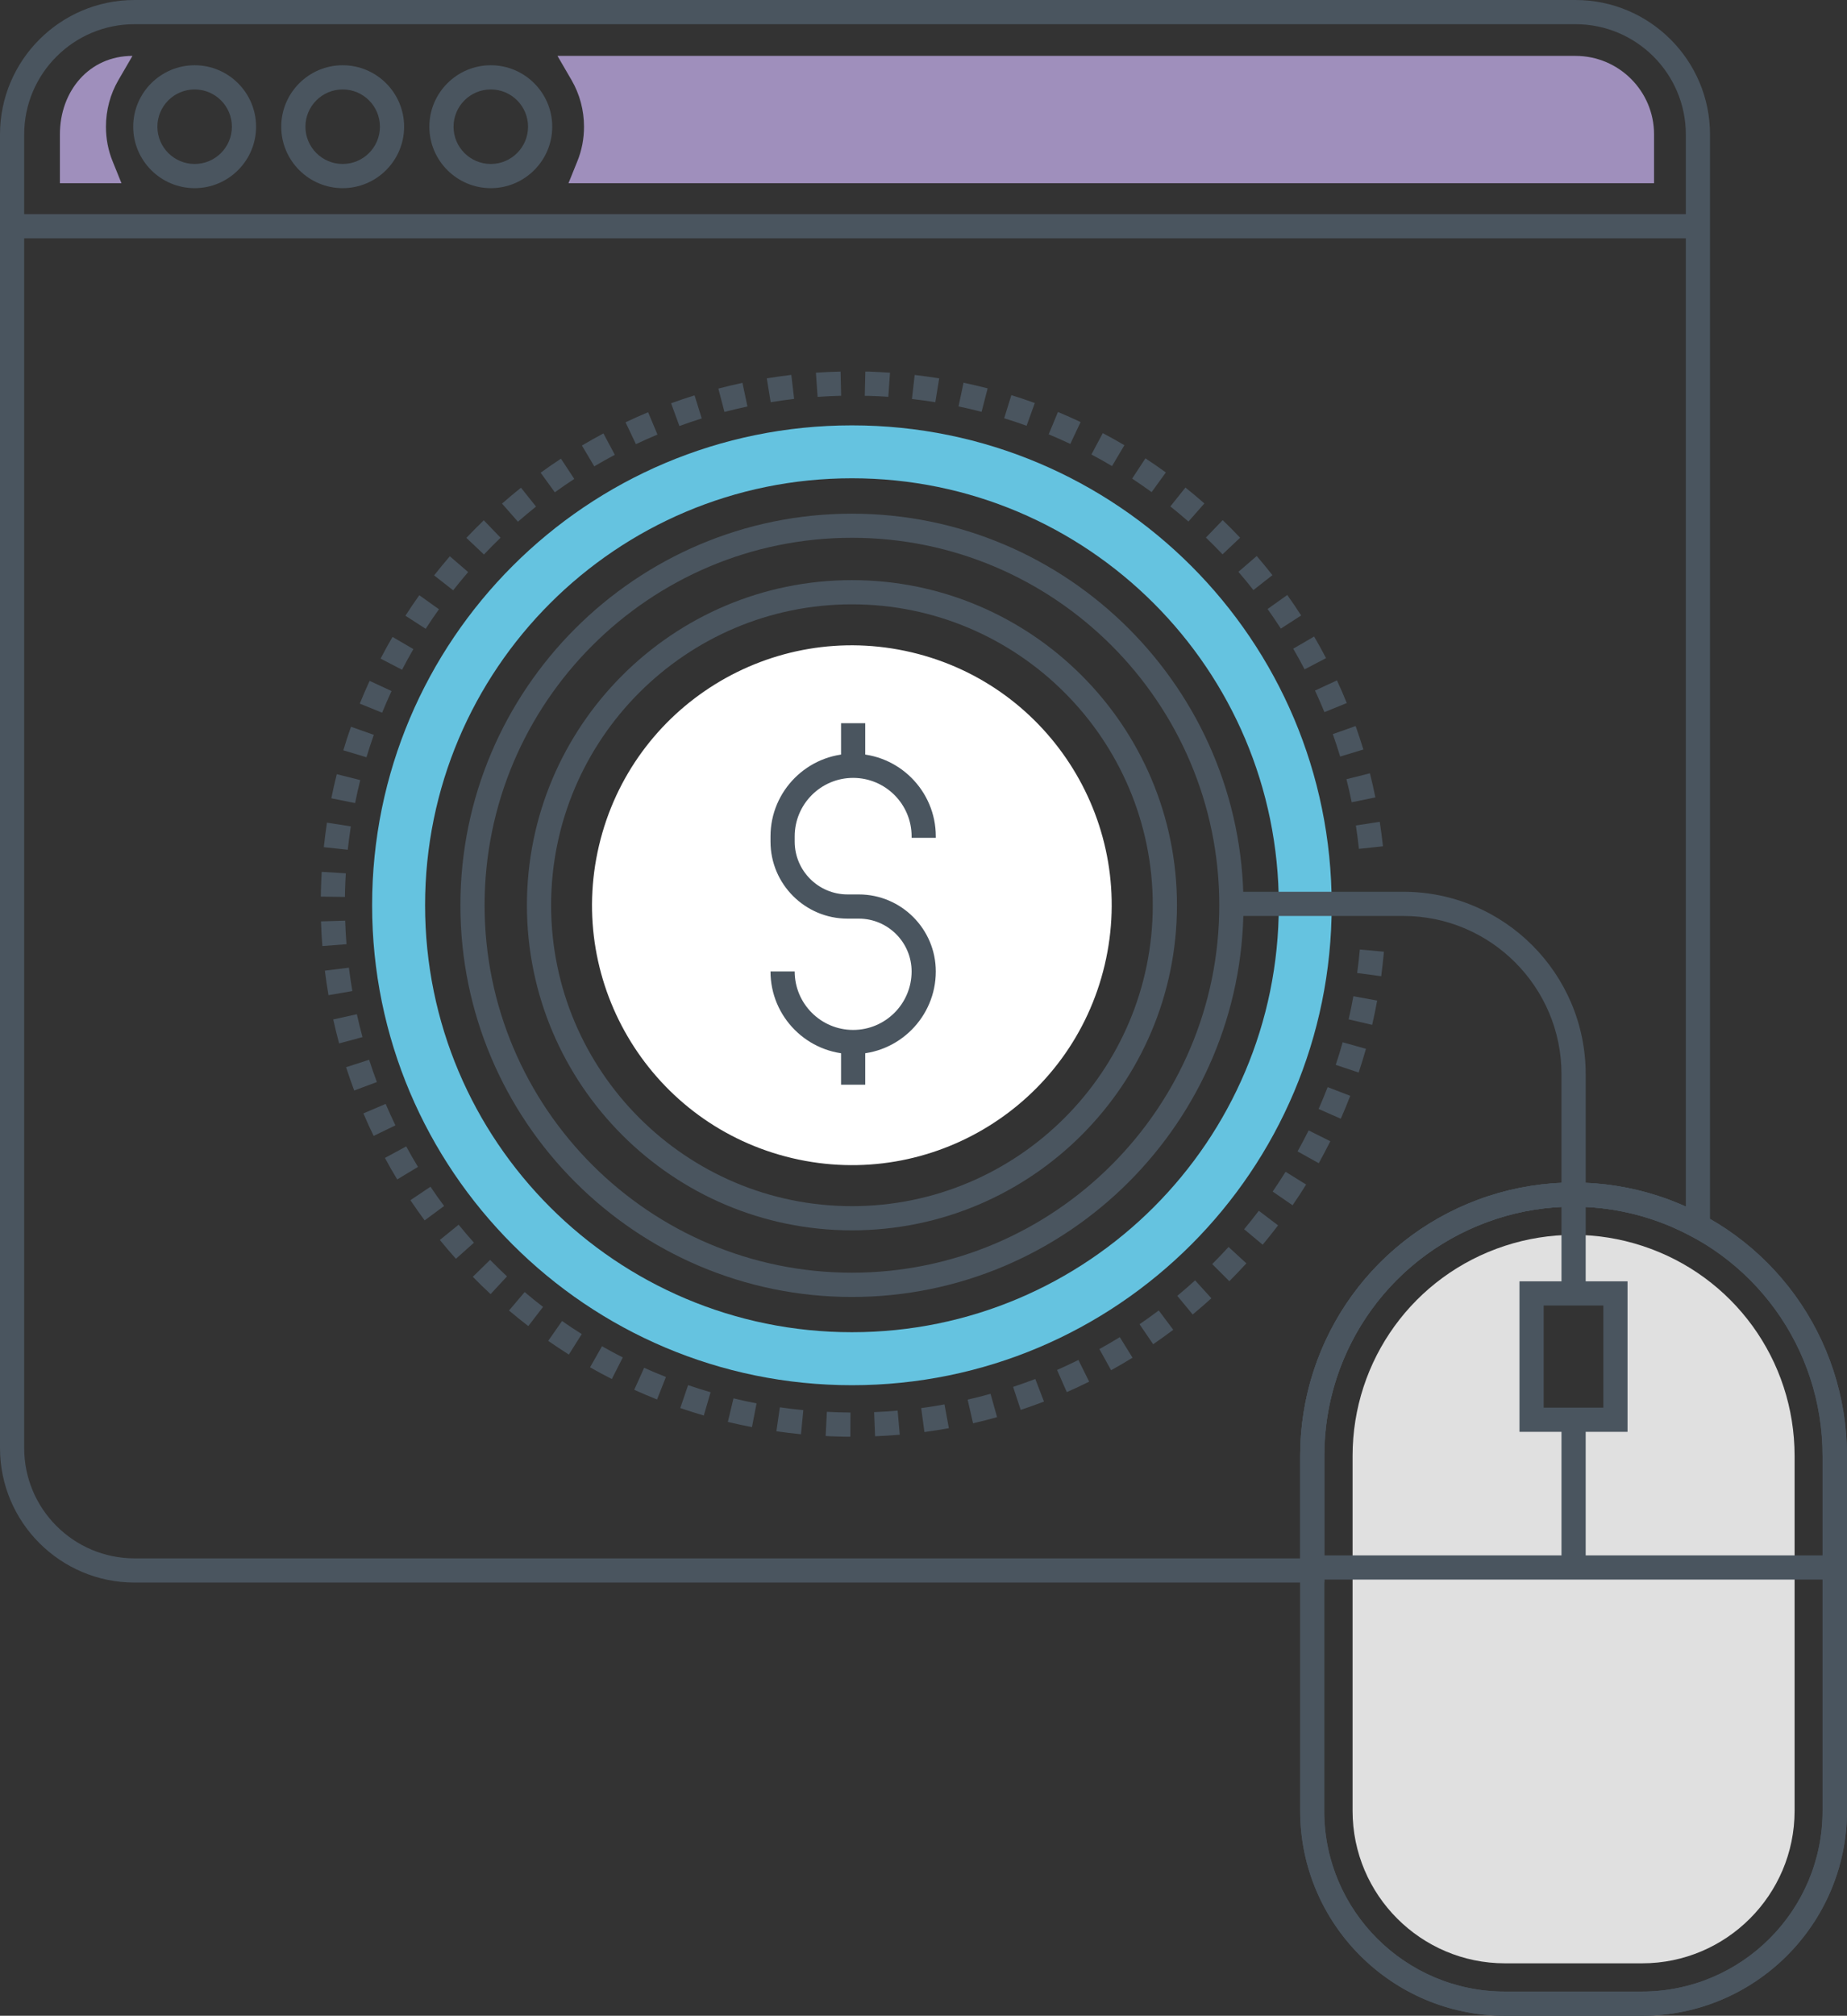 <?xml version="1.0" encoding="UTF-8"?>
<svg id="Layer_2" data-name="Layer 2" xmlns="http://www.w3.org/2000/svg" viewBox="0 0 229.07 249.93">
  <rect x="0" y="0" width="229.07" height="249.93" fill="#333333" stroke="none"/>
  <defs>
    <style>
      .cls-1 {
        fill: #fff;
      }

      .cls-2 {
        fill: #9f8fbc;
      }

      .cls-3 {
        fill: #e0e0e0;
      }

      .cls-4 {
        fill: #65c3e0;
      }

      .cls-5 {
        fill: #4a555f;
      }
    </style>
  </defs>
  <g id="Layer_1-2" data-name="Layer 1">
    <g>
      <circle class="cls-1" cx="105.66" cy="112.24" r="32.22" transform="translate(-27.86 189.29) rotate(-76.72)"/>
      <path class="cls-5" d="m164.25,196.22H16.68c-9.2,0-16.68-7.48-16.68-16.67V16.67C0,7.48,7.48,0,16.68,0h178.72c9.2,0,16.68,7.48,16.68,16.67v137.89l-2.22-1.22c-.81-.45-1.65-.85-2.48-1.21-.42-.18-.86-.36-1.29-.53-.45-.17-.88-.32-1.32-.46-6.21-2.03-13.03-2.03-19.22,0-.74.24-1.51.53-2.34.87-11.52,4.81-18.96,16-18.96,28.5v15.7ZM16.68,3c-7.54,0-13.68,6.13-13.68,13.67v162.88c0,7.54,6.14,13.67,13.68,13.67h144.57v-12.7c0-13.72,8.17-25.99,20.81-31.27.92-.38,1.75-.69,2.56-.95,6.79-2.22,14.28-2.22,21.07,0,.47.15.94.32,1.42.5.51.19.99.39,1.45.59.17.07.34.15.52.23V16.67c0-7.54-6.14-13.67-13.68-13.67H16.68Z"/>
      <path class="cls-2" d="m70.5,22.73l1.11-2.75c.55-1.35.82-2.79.82-4.27,0-2.04-.53-4.03-1.54-5.77l-1.75-3.01h126.26c5.37,0,9.74,4.36,9.74,9.73v6.06H70.5Z"/>
      <path class="cls-2" d="m15.07,22.73l-1.11-2.75c-.55-1.35-.82-2.79-.82-4.27,0-2.04.53-4.03,1.54-5.77l1.75-3.01h0c-5.37,0-9,4.36-9,9.73v6.06h7.64Z"/>
      <rect class="cls-5" x="1.5" y="26.55" width="209.07" height="3"/>
      <path class="cls-5" d="m24.14,23.33c-4.2,0-7.62-3.42-7.62-7.62s3.42-7.62,7.62-7.62,7.62,3.42,7.62,7.62-3.42,7.62-7.62,7.62Zm0-12.24c-2.55,0-4.62,2.07-4.62,4.62s2.07,4.62,4.62,4.62,4.62-2.07,4.62-4.62-2.07-4.62-4.62-4.62Z"/>
      <path class="cls-5" d="m42.5,23.33c-4.2,0-7.62-3.42-7.62-7.62s3.42-7.62,7.62-7.62,7.62,3.42,7.62,7.62-3.42,7.62-7.62,7.62Zm0-12.24c-2.55,0-4.62,2.07-4.62,4.62s2.07,4.62,4.62,4.62,4.62-2.07,4.62-4.62-2.07-4.62-4.62-4.62Z"/>
      <path class="cls-5" d="m60.87,23.33c-4.2,0-7.62-3.42-7.62-7.62s3.42-7.62,7.62-7.62,7.62,3.42,7.62,7.62-3.42,7.62-7.62,7.62Zm0-12.24c-2.55,0-4.62,2.07-4.62,4.62s2.07,4.62,4.62,4.62,4.62-2.07,4.62-4.62-2.07-4.62-4.62-4.62Z"/>
      <path class="cls-5" d="m105.46,178.14c-.53,0-1.05-.01-1.58-.03-.5-.01-.99-.03-1.48-.06l.15-3c.47.02.94.04,1.42.06.51.01,1.01.02,1.51.03l-.02,3Zm3.07-.05l-.12-3c.97-.04,1.95-.1,2.92-.19l.26,2.99c-1.02.09-2.05.15-3.06.19Zm-9.19-.26c-1.01-.1-2.04-.22-3.05-.37l.43-2.97c.96.14,1.94.26,2.91.35l-.29,2.99Zm15.31-.27l-.4-2.97c.96-.13,1.94-.28,2.89-.46l.54,2.95c-1,.18-2.02.34-3.03.48Zm-21.38-.61c-1-.19-2.01-.41-3-.65l.7-2.92c.94.23,1.91.44,2.86.62l-.57,2.95Zm27.41-.49l-.67-2.92c.95-.22,1.9-.46,2.84-.72l.81,2.89c-.98.28-1.98.53-2.97.76Zm-33.38-.95c-.98-.28-1.96-.6-2.93-.93l.97-2.84c.92.32,1.86.61,2.79.88l-.84,2.88Zm39.29-.7l-.94-2.85c.92-.31,1.85-.64,2.75-.98l1.08,2.8c-.95.36-1.92.71-2.88,1.03Zm-45.1-1.29c-.95-.38-1.9-.78-2.83-1.2l1.23-2.73c.89.4,1.8.79,2.7,1.14l-1.1,2.79Zm50.82-.91l-1.21-2.75c.89-.39,1.78-.81,2.65-1.24l1.33,2.69c-.91.45-1.84.89-2.78,1.3Zm-56.42-1.62c-.91-.46-1.82-.95-2.71-1.46l1.48-2.61c.85.48,1.72.95,2.58,1.39l-1.36,2.67Zm61.91-1.1l-1.45-2.62c.85-.47,1.7-.97,2.53-1.48l1.58,2.55c-.86.53-1.75,1.05-2.65,1.55Zm-67.25-1.94c-.86-.54-1.72-1.12-2.56-1.7l1.72-2.46c.8.56,1.62,1.11,2.44,1.62l-1.6,2.54Zm72.47-1.28l-1.69-2.48c.8-.55,1.6-1.12,2.38-1.71l1.8,2.4c-.82.61-1.65,1.22-2.49,1.79Zm-77.5-2.25c-.8-.62-1.61-1.27-2.39-1.93l1.94-2.29c.74.63,1.51,1.25,2.28,1.84l-1.83,2.38Zm82.4-1.44l-1.91-2.31c.75-.62,1.49-1.27,2.21-1.92l2.02,2.22c-.75.68-1.53,1.36-2.32,2.01Zm-87.08-2.53c-.75-.69-1.49-1.41-2.2-2.14l2.14-2.1c.68.69,1.39,1.38,2.1,2.05l-2.04,2.2Zm91.62-1.6l-2.12-2.12c.69-.69,1.37-1.4,2.03-2.12l2.21,2.03c-.69.75-1.4,1.5-2.12,2.22Zm-95.92-2.78c-.68-.76-1.35-1.54-1.99-2.33l2.33-1.89c.62.76,1.26,1.51,1.9,2.23l-2.24,2Zm100.06-1.74l-2.3-1.92c.62-.75,1.24-1.52,1.82-2.29l2.39,1.81c-.62.81-1.26,1.62-1.91,2.4Zm-103.93-3.01c-.6-.81-1.2-1.66-1.77-2.51l2.49-1.67c.54.81,1.11,1.62,1.69,2.39l-2.41,1.78Zm107.64-1.88l-2.47-1.7c.55-.8,1.09-1.63,1.6-2.45l2.55,1.58c-.54.87-1.1,1.73-1.68,2.57Zm-111.05-3.21c-.53-.87-1.04-1.76-1.52-2.66l2.64-1.43c.46.85.95,1.71,1.46,2.54l-2.57,1.55Zm114.29-2.01l-2.62-1.46c.47-.85.93-1.72,1.37-2.6l2.69,1.34c-.46.91-.94,1.83-1.43,2.72Zm-117.21-3.38c-.44-.91-.87-1.85-1.27-2.79l2.76-1.18c.38.89.79,1.79,1.21,2.66l-2.7,1.31Zm119.95-2.13l-2.75-1.21c.39-.89.77-1.81,1.12-2.71l2.8,1.08c-.37.95-.76,1.91-1.17,2.84Zm-122.36-3.5c-.36-.95-.69-1.92-1.01-2.89l2.86-.92c.3.92.62,1.85.96,2.76l-2.81,1.05Zm124.58-2.23l-2.85-.95c.31-.92.6-1.86.86-2.8l2.89.81c-.28.98-.58,1.97-.9,2.93Zm-126.45-3.6c-.27-.98-.51-1.99-.73-2.98l2.93-.65c.21.95.44,1.91.7,2.84l-2.9.78Zm128.12-2.31l-2.92-.68c.22-.95.42-1.91.59-2.87l2.95.54c-.18,1-.39,2.01-.62,3.01Zm-129.44-3.68c-.17-1-.32-2.02-.45-3.04l2.98-.37c.12.97.27,1.94.43,2.9l-2.96.51Zm130.55-2.35l-2.97-.4c.13-.96.24-1.94.33-2.91l2.99.27c-.09,1.02-.21,2.04-.34,3.05Zm-131.31-3.74c-.08-1.01-.14-2.04-.17-3.06l3-.09c.03.98.09,1.96.16,2.92l-2.99.23Zm2.81-6.09l-3-.04c0-.34.01-.68.02-1.02.02-.69.05-1.37.09-2.05l2.99.18c-.04.65-.07,1.3-.09,1.96,0,.33-.02.65-.02.97Zm.35-5.85l-2.98-.32c.11-1.02.24-2.04.39-3.04l2.96.46c-.15.96-.27,1.93-.38,2.9Zm125.4-.1c-.11-.97-.23-1.95-.38-2.91l2.96-.46c.15,1,.29,2.02.4,3.04l-2.98.32Zm-124.51-5.69l-2.94-.59c.2-1,.43-2,.68-2.99l2.91.73c-.24.95-.45,1.91-.64,2.86Zm123.61-.1c-.19-.95-.41-1.91-.65-2.86l2.91-.73c.25.99.48,2,.68,2.99l-2.94.6Zm-122.19-5.58l-2.87-.86c.29-.98.61-1.96.95-2.92l2.83,1c-.32.91-.63,1.85-.91,2.78Zm120.76-.09c-.28-.93-.59-1.86-.91-2.78l2.83-1c.34.96.66,1.94.96,2.91l-2.87.87Zm-118.81-5.43l-2.78-1.13c.38-.94.79-1.89,1.22-2.82l2.72,1.26c-.41.89-.8,1.79-1.17,2.69Zm116.86-.07c-.37-.9-.76-1.8-1.17-2.68l2.72-1.26c.43.92.84,1.86,1.22,2.81l-2.78,1.13Zm-114.4-5.26l-2.66-1.38c.47-.91.97-1.81,1.48-2.69l2.59,1.51c-.49.84-.96,1.7-1.41,2.57Zm111.94-.05c-.45-.87-.93-1.73-1.41-2.56l2.59-1.51c.51.87,1.01,1.78,1.48,2.68l-2.66,1.39Zm-109-5.02l-2.52-1.63c.55-.85,1.13-1.71,1.72-2.54l2.44,1.74c-.57.8-1.12,1.61-1.65,2.43Zm106.05-.04c-.53-.81-1.08-1.63-1.64-2.42l2.44-1.74c.59.83,1.17,1.68,1.72,2.54l-2.52,1.63Zm-102.65-4.74l-2.36-1.85c.63-.8,1.29-1.6,1.95-2.37l2.27,1.96c-.63.74-1.26,1.5-1.86,2.26Zm99.25-.03c-.6-.77-1.23-1.53-1.86-2.26l2.27-1.96c.66.77,1.32,1.56,1.95,2.37l-2.36,1.85Zm-95.43-4.41l-2.18-2.06c.7-.74,1.43-1.47,2.16-2.18l2.08,2.16c-.7.68-1.4,1.38-2.06,2.08Zm91.6-.02c-.67-.71-1.37-1.41-2.06-2.08l2.08-2.16c.73.7,1.46,1.44,2.16,2.18l-2.18,2.06Zm-87.38-4.04l-1.98-2.25c.77-.67,1.56-1.34,2.35-1.97l1.87,2.34c-.76.6-1.51,1.24-2.25,1.88Zm83.16-.02c-.73-.64-1.49-1.27-2.25-1.88l1.87-2.34c.8.64,1.59,1.3,2.35,1.97l-1.98,2.25Zm-78.59-3.63l-1.76-2.43c.82-.6,1.67-1.18,2.52-1.74l1.65,2.51c-.81.53-1.62,1.09-2.41,1.66Zm74.01-.03c-.79-.57-1.6-1.13-2.41-1.67l1.65-2.51c.85.56,1.7,1.14,2.53,1.75l-1.76,2.43Zm-69.12-3.19l-1.53-2.58c.87-.52,1.77-1.02,2.67-1.5l1.41,2.65c-.86.46-1.72.94-2.55,1.43Zm64.22-.03c-.84-.5-1.7-.98-2.56-1.44l1.41-2.65c.9.48,1.8.98,2.68,1.5l-1.53,2.58Zm-59.05-2.72l-1.29-2.71c.92-.44,1.86-.86,2.8-1.25l1.16,2.77c-.89.37-1.79.77-2.67,1.19Zm53.87-.03c-.88-.41-1.78-.82-2.68-1.19l1.15-2.77c.94.39,1.89.81,2.81,1.25l-1.28,2.71Zm-48.48-2.22l-1.03-2.82c.96-.35,1.94-.68,2.91-.98l.89,2.86c-.93.29-1.86.61-2.77.94Zm43.06-.03c-.91-.33-1.85-.65-2.78-.93l.89-2.87c.97.3,1.95.63,2.91.98l-1.02,2.82Zm-37.47-1.71l-.76-2.9c.99-.26,1.99-.5,2.99-.71l.62,2.93c-.95.2-1.91.43-2.85.67Zm31.88-.02c-.94-.24-1.9-.47-2.85-.67l.62-2.94c1,.21,2,.45,2.99.7l-.75,2.9Zm-26.15-1.19l-.48-2.96c1.01-.16,2.03-.31,3.04-.43l.35,2.98c-.96.11-1.94.25-2.9.41Zm20.42,0c-.96-.16-1.94-.29-2.9-.4l.34-2.98c1.01.12,2.03.26,3.04.42l-.48,2.96Zm-14.6-.67l-.21-2.99c1.02-.07,2.05-.12,3.06-.14l.07,3c-.97.02-1.96.07-2.93.14Zm8.78,0c-.83-.06-1.66-.1-2.5-.12h-.43s.07-3.01.07-3.01h.44c.88.04,1.75.08,2.62.14l-.21,2.99Z"/>
      <g>
        <path class="cls-5" d="m105.81,130.7c-5.65,0-10.25-4.6-10.25-10.25h3c0,4,3.25,7.25,7.25,7.25s7.25-3.25,7.25-7.25c0-3.61-2.94-6.55-6.55-6.55h-1.4c-5.26,0-9.55-4.28-9.55-9.55v-.65c0-5.65,4.6-10.25,10.25-10.25s10.25,4.6,10.25,10.25v.18h-3v-.18c0-4-3.25-7.25-7.25-7.25s-7.25,3.25-7.25,7.25v.65c0,3.61,2.94,6.55,6.55,6.55h1.4c5.26,0,9.55,4.28,9.55,9.55,0,5.65-4.6,10.25-10.25,10.25Z"/>
        <rect class="cls-5" x="104.31" y="89.67" width="3" height="5.29"/>
        <rect class="cls-5" x="104.31" y="129.2" width="3" height="5.29"/>
      </g>
      <path class="cls-5" d="m105.66,160.81c-26.78,0-48.56-21.79-48.56-48.56s21.79-48.56,48.56-48.56,48.56,21.79,48.56,48.56-21.79,48.56-48.56,48.56Zm0-94.13c-25.12,0-45.56,20.44-45.56,45.56s20.44,45.56,45.56,45.56,45.56-20.44,45.56-45.56-20.44-45.56-45.56-45.56Z"/>
      <path class="cls-4" d="m105.66,52.74c-32.87,0-59.51,26.64-59.51,59.5s26.64,59.51,59.51,59.51,59.5-26.64,59.5-59.51-26.64-59.5-59.5-59.5Zm0,112.44c-29.24,0-52.94-23.7-52.94-52.94s23.7-52.94,52.94-52.94,52.94,23.71,52.94,52.94-23.71,52.94-52.94,52.94Z"/>
      <path class="cls-5" d="m203.66,249.93h-17.01c-14.01,0-25.4-11.4-25.4-25.4v-44.01c0-14.71,9.39-27.66,23.37-32.23,6.82-2.23,14.26-2.23,21.08,0,13.98,4.57,23.37,17.52,23.37,32.23v44.01c0,14.01-11.4,25.4-25.4,25.4Zm-8.51-100.32c-3.27,0-6.5.51-9.61,1.53-12.74,4.17-21.31,15.97-21.31,29.38v44.01c0,12.35,10.05,22.4,22.4,22.4h17.01c12.35,0,22.4-10.05,22.4-22.4v-44.01c0-13.41-8.56-25.21-21.31-29.38-3.11-1.02-6.34-1.53-9.61-1.53Z"/>
      <path class="cls-5" d="m203.66,249.93h-17.01c-14.01,0-25.4-11.4-25.4-25.4v-44.01c0-14.71,9.39-27.66,23.37-32.23,6.82-2.23,14.26-2.23,21.08,0,13.98,4.57,23.37,17.52,23.37,32.23v44.01c0,14.01-11.4,25.4-25.4,25.4Zm-8.51-100.32c-3.27,0-6.5.51-9.61,1.53-12.74,4.17-21.31,15.97-21.31,29.38v44.01c0,12.35,10.05,22.4,22.4,22.4h17.01c12.35,0,22.4-10.05,22.4-22.4v-44.01c0-13.41-8.56-25.21-21.31-29.38-3.11-1.02-6.34-1.53-9.61-1.53Z"/>
      <path class="cls-3" d="m203.67,154.47c-2.75-.9-5.62-1.36-8.51-1.36s-5.77.46-8.52,1.36c-11.3,3.69-18.89,14.16-18.89,26.05v44.01c0,10.42,8.48,18.9,18.9,18.9h17.01c10.43,0,18.91-8.48,18.91-18.9v-44.01c0-11.89-7.59-22.36-18.9-26.05Zm-3.32,21.56h-10.39v-15.67h10.39v15.67Z"/>
      <path class="cls-5" d="m209.86,153.35c-.81-.45-1.65-.85-2.48-1.21l1.18-2.76c1.02.43,1.92.87,2.75,1.34l-1.45,2.62Z"/>
      <path class="cls-5" d="m201.85,177.53h-13.4v-18.66h13.4v18.66Zm-10.4-3h7.4v-12.66h-7.4v12.66Z"/>
      <path class="cls-5" d="m196.66,160.36h-3v-27.18c0-10.81-8.8-19.61-19.61-19.61h-21.18v-3h21.18c12.47,0,22.61,10.14,22.61,22.61v27.18Z"/>
      <rect class="cls-5" x="162.75" y="192.85" width="64.82" height="3"/>
      <rect class="cls-5" x="193.66" y="176.64" width="3" height="17.71"/>
      <path class="cls-5" d="m105.66,152.55h0c-22.23,0-40.31-18.08-40.31-40.31s18.08-40.31,40.31-40.31,40.31,18.08,40.31,40.31-18.08,40.31-40.31,40.31Zm0-77.62c-20.57,0-37.31,16.74-37.31,37.31s16.74,37.31,37.31,37.31h0c20.57,0,37.31-16.74,37.31-37.31s-16.74-37.31-37.31-37.31Z"/>
    </g>
  </g>
</svg>